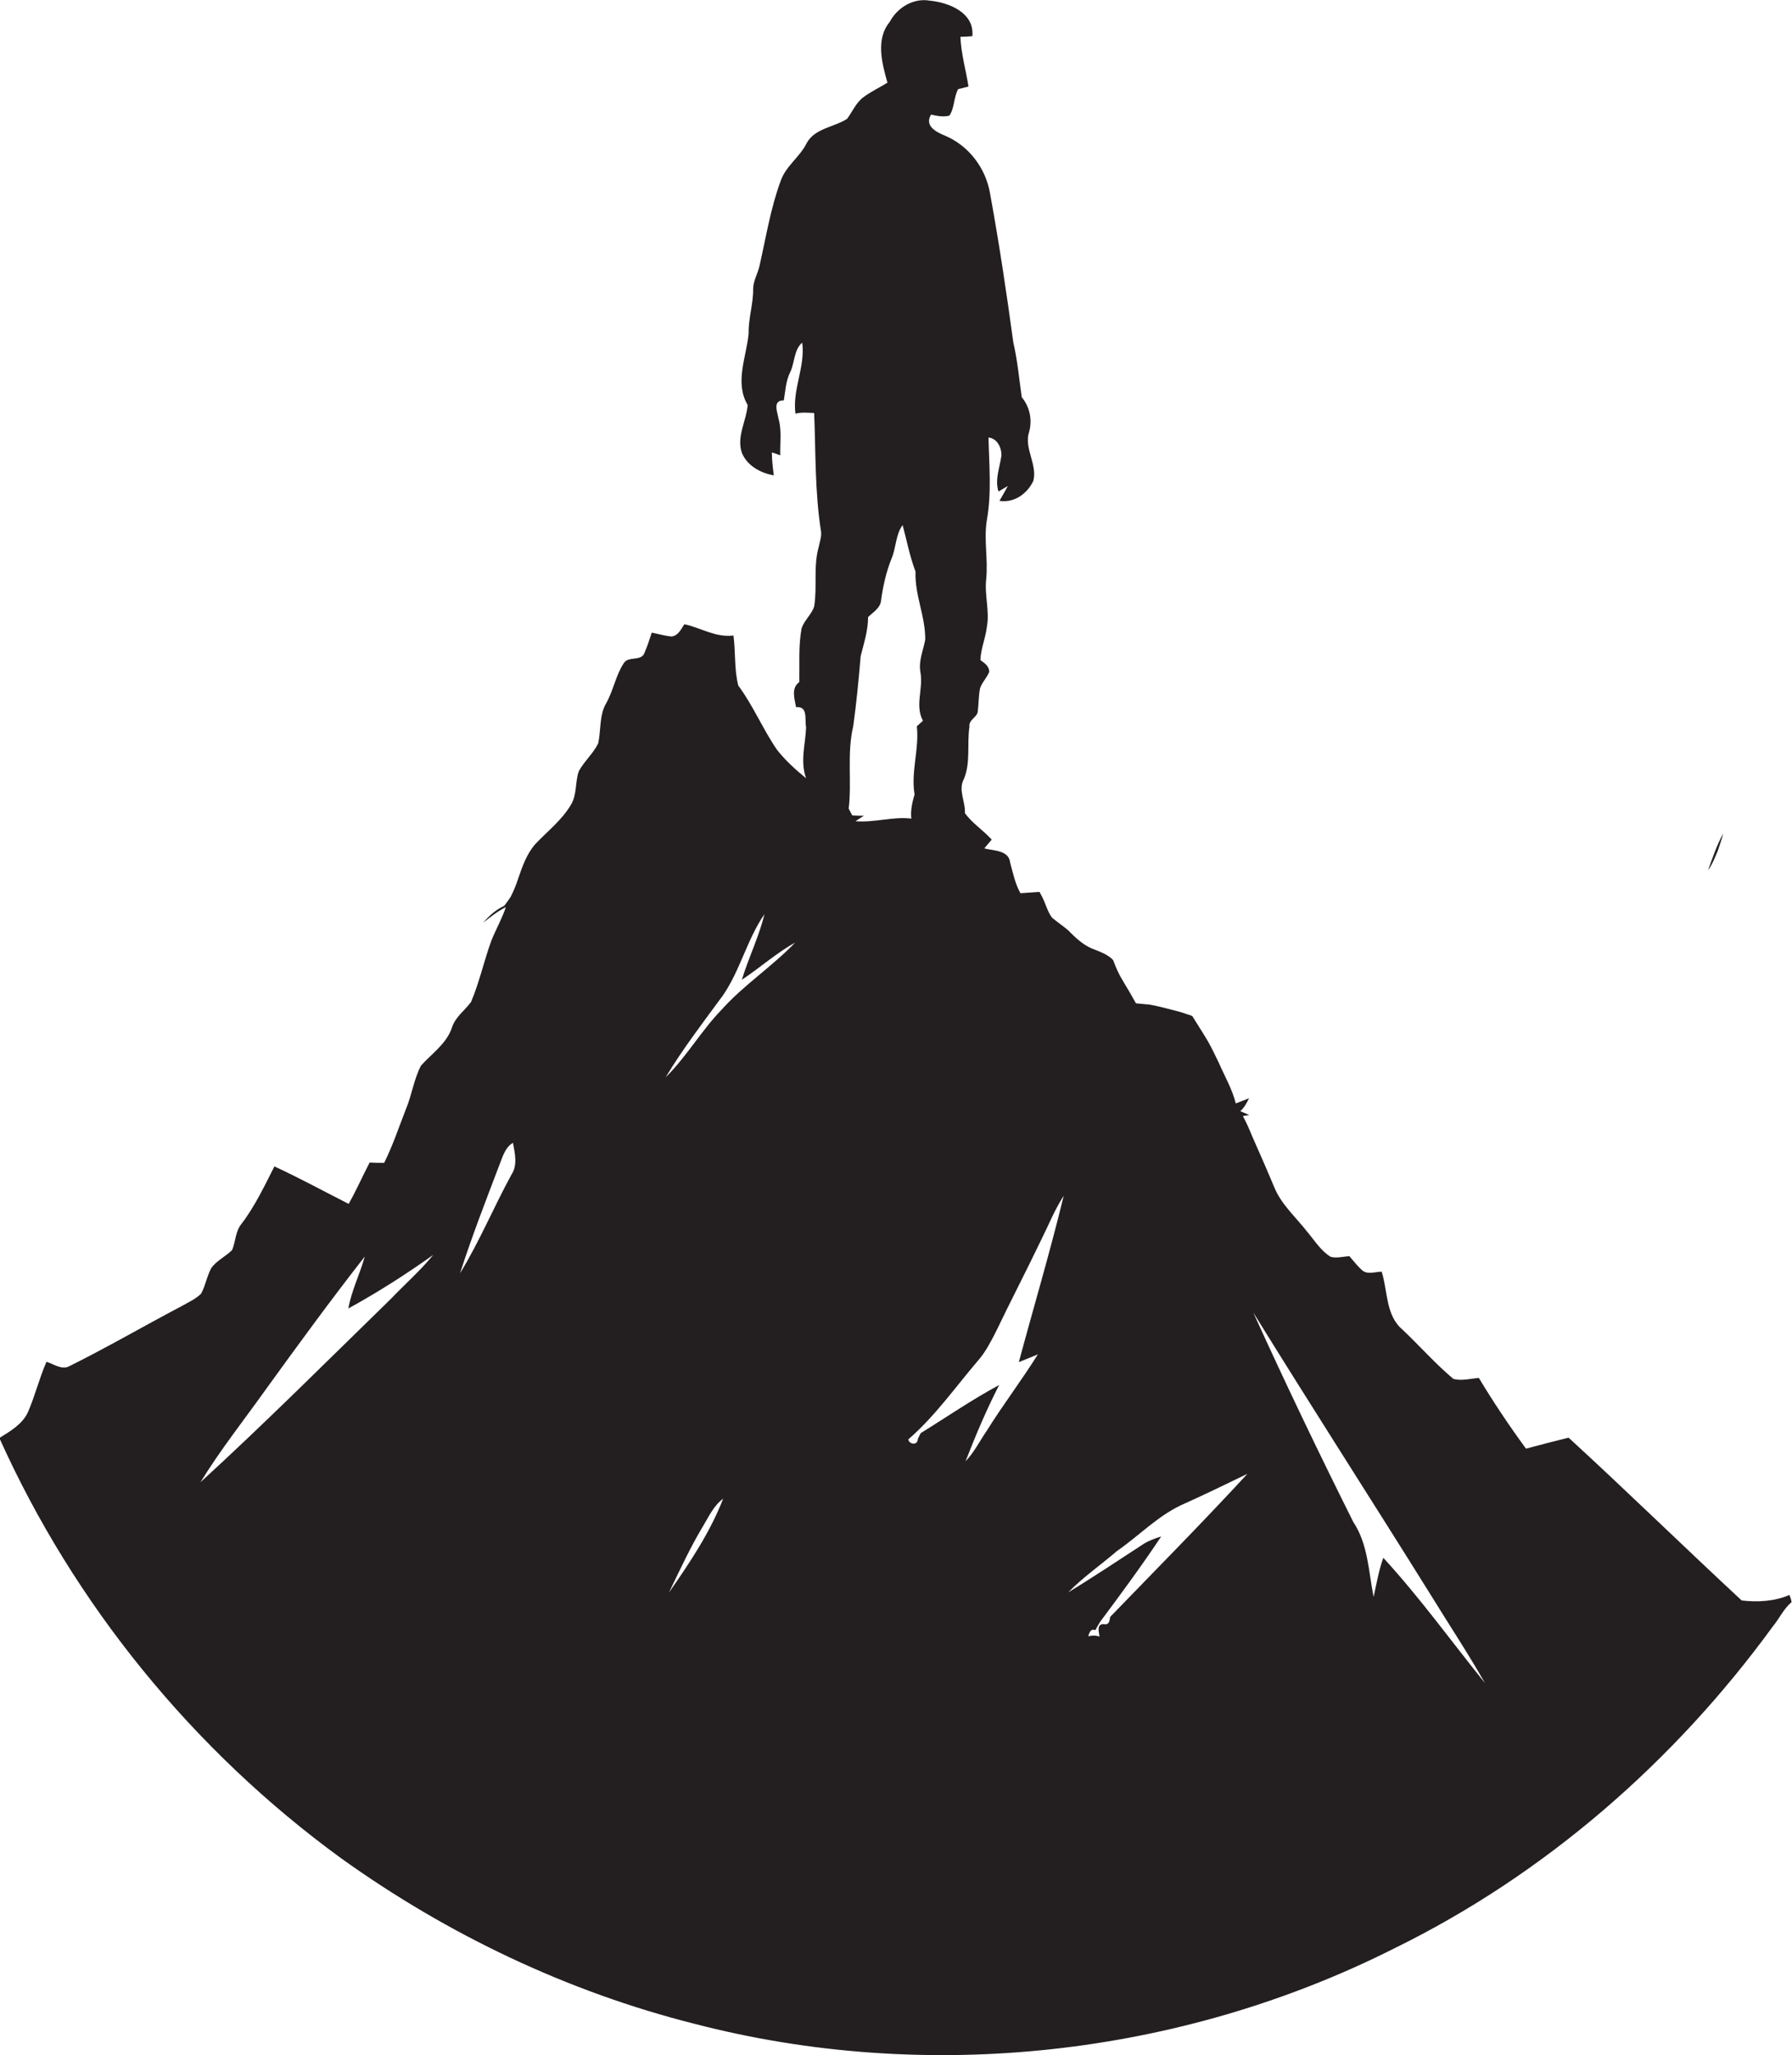 <?xml version="1.0" encoding="utf-8"?>
<!-- Generator: Adobe Illustrator 19.2.0, SVG Export Plug-In . SVG Version: 6.00 Build 0)  -->
<svg version="1.1" id="Layer_1" xmlns="http://www.w3.org/2000/svg" xmlns:xlink="http://www.w3.org/1999/xlink" x="0px" y="0px"
	 viewBox="0 0 555.1 636.4" enable-background="new 0 0 555.1 636.4" xml:space="preserve">
<g>
	<path fill="#231F20" d="M554.8,495.3c-0.1-0.4-0.4-1.1-0.5-1.4c-4.5,2-10,2.3-14.8,1.7c-18-16.7-35.5-33.8-53.6-50.4
		c-4.4,1.1-8.8,2.2-13.2,3.4c-5.2-7.1-10.1-14.4-14.6-21.9c-2.6,0.2-5.3,1-7.9,0.3c-5.6-4.7-10.5-10.3-15.8-15.3
		c-5.2-4.4-4.5-11.9-6.4-17.9c-2,0-4.3,1-6-0.4c-1.5-1.3-2.7-2.9-4-4.4c-1.9,0.1-3.9,0.7-5.8,0.2c-3.1-1.9-5-5.1-7.3-7.8
		c-3.5-4.5-8-8.4-10.2-13.8c-2.2-5.3-4.5-10.5-6.8-15.7c-0.9-2.2-1.8-4.3-2.9-6.3c0.5-0.1,1.5-0.2,2-0.3c-0.7-0.3-2.1-0.9-2.8-1.2
		c1.2-1.1,2-2.5,2.7-4c-1.4,0.5-2.7,1.1-4.1,1.6c-1.1-4.5-3.5-8.5-5.3-12.7c-1.1-2.2-2.1-4.4-3.3-6.5c-0.5-0.9-1.1-1.8-1.7-2.8
		c-1.1-1.7-2.1-3.4-3.2-5.1c-1.2-0.4-2.4-0.8-3.6-1.2c-3.1-0.8-6.3-1.7-9.5-2.3c-1.4-0.1-2.9-0.3-4.3-0.4c-0.8-1.3-1.5-2.7-2.3-4
		c-0.9-1.5-1.8-3-2.7-4.6c-0.5-1-1-2-1.4-3c-0.2-0.5-0.5-1.4-0.7-1.8c-1.5-1.6-3.6-2.4-5.6-3.2c-3-1-5.4-3.1-7.6-5.3
		c-0.2-0.2-0.6-0.6-0.8-0.8c-1.6-1.3-3.3-2.5-4.9-3.8c-1.5-2-2-4.5-3.2-6.7l-0.7-1.3c-2,0.1-3.9,0.3-5.9,0.4c-1.7-3-2.3-6.3-3.2-9.5
		c-0.3-2.9-3.1-3.5-5.5-3.9c-0.6-0.1-1.9-0.3-2.5-0.5c0.8-0.9,1.5-1.8,2.3-2.7c-2.6-2.9-6-5-8.3-8.2c0.2-3.6-2.2-7.2-0.3-10.6
		c2.1-5.1,0.9-10.8,1.7-16.2c-0.3-2.2,2.6-2.9,2.6-4.9c0.3-2.3,0.2-4.7,0.7-7c0.6-1.8,2.1-3.2,2.8-5c0.1-1.8-1.5-2.8-2.7-3.7
		c0.1-3.5,1.6-6.8,2-10.3c0.9-4.9-0.8-9.9-0.2-14.9c0.6-6.1-0.8-12.2,0.2-18.2c1.5-8.4,0.7-17,0.5-25.5c2.7,0.2,4.1,3.2,4,5.6
		c-0.5,3.7-2.1,7.4-0.9,11.1c1-0.6,1.9-1.1,2.9-1.7c-0.8,1.5-1.7,3-2.6,4.6c4.6,0.7,8.6-2.2,10.5-6.2c1.3-5.2-3-10.1-1.3-15.2
		c1-3.7,0.2-7.7-2.3-10.7c-0.8-5.6-1.3-11.3-2.6-16.9c-2.1-15.4-4.4-30.8-7.2-46.1c-1.3-7.9-6.6-14.9-14-18c-2.7-1.1-6.4-3-4.3-6.5
		c1.9,0.4,3.8,0.8,5.7,0.3c1.6-2.4,1.3-5.6,2.7-8.2c0.8-0.2,2.4-0.6,3.2-0.8c-0.8-5.2-2.3-10.2-2.5-15.4c0.9,0,2.8-0.1,3.7-0.2
		C301.9,4,294.1,0.8,288,0.2c-5.1-0.9-10.1,2.2-12.4,6.6c-4.4,5.3-2.4,12.8-0.7,18.8c-2.4,1.5-5,2.7-7.3,4.4
		c-2.4,1.7-3.5,4.5-5.2,6.8c-4,2.6-10,2.9-12.5,7.5c-2.1,4.3-6.5,7.1-8.1,11.8c-3.1,8.4-4.5,17.3-6.5,26.1c-0.5,2.4-1.9,4.6-2,7.1
		c0.1,4.7-1.5,9.2-1.4,14c-0.7,7.3-4.4,15.2-0.3,22.1c-0.4,5-3.5,9.8-1.8,14.8c1.6,4,5.8,6.3,9.9,7c-0.3-2.4-0.6-4.7-0.6-7.1
		c0.6,0.2,1.9,0.6,2.6,0.9c-0.1-3.7,0.5-7.5-0.5-11.2c-0.4-2.2-2-5.9,1.6-5.8c0.5-3,0.6-6,2-8.8c1.4-2.9,1.1-6.9,3.7-9.1
		c1,7.5-3.1,14.5-2.1,22c1.9-0.5,3.8-0.3,5.8-0.2c0.5,12.2,0.2,24.4,2.1,36.5c0.3,1.7-0.4,3.4-0.7,5c-1.7,6-0.4,12.3-1.4,18.4
		c-0.8,2.5-3.1,4.3-3.9,6.8c-1,5.5-0.6,11-0.7,16.6c-2.6,1.9-1.5,5.1-1,7.8c3.8-0.4,2.6,3.8,3.1,6.2c-0.2,5.3-1.9,10.6,0,15.8
		c-3.2-2.6-6.4-5.5-9-8.8c-4.4-6.4-7.4-13.7-12-19.9c-1.3-5-0.8-10.3-1.5-15.5c-5.5,0.7-10.1-2.4-15.2-3.5c-1,1.5-2,3.7-4.1,3.8
		c-2-0.2-4-0.8-6-1.2c-0.7,2-1.3,4.1-2.2,6.1c-0.9,3-5.1,1-6.5,3.4c-2.5,3.8-3.2,8.5-5.5,12.5c-2.1,3.7-1.5,8.2-2.4,12.3
		c-1.5,3.1-4.3,5.5-6,8.6c-1.2,3.4-0.5,7.3-2.5,10.5c-2.8,4.7-7.2,8.1-10.9,12c-2.7,3-4.1,7-5.4,10.8c-0.6,1.9-1.4,3.8-2.3,5.6
		c-0.6,0.9-1.3,1.9-2,2.8c-2.6,1.2-4.7,3.1-6.5,5.2c2.2-1.7,4.4-3.5,7-4.8c-1.2,3.6-3.1,6.9-4.5,10.4c-2.3,6.3-3.7,12.9-6.3,19
		c-2,2.7-5,4.7-6,8.2c-1.8,4.9-6.2,7.8-9.5,11.5c-2.2,4.2-2.8,9-4.6,13.3c-2.2,5.6-4.1,11.4-6.8,16.8c-1.5,0-3,0-4.5-0.1
		c-2.2,4.2-4.1,8.6-6.5,12.8c-7.7-3.9-15.2-8-23-11.6C82,367.1,79,373.5,74.8,379c-1.9,2.3-1.8,5.5-2.9,8.1c-2,2-4.7,3.2-6.4,5.5
		c-1.4,2.5-1.8,5.4-3.2,8c-1.7,1.7-4,2.7-6.1,3.9c-11.6,6.1-22.9,12.7-34.6,18.5c-2.4,1.4-4.9-0.6-7.2-1.3c-2.2,5-3.5,10.4-5.7,15.5
		c-1.7,3.8-5.5,6-8.9,8.1c23.2,51.6,60.1,96.8,105.8,130.1c32.9,23.6,70.2,41.4,109.5,51.3c72,18.7,150.5,10.1,216.9-23.4
		c46.5-22.8,86.7-57.8,117.2-99.7c2-2.4,3.3-5.4,5.7-7.4C555,496.1,554.9,495.6,554.8,495.3z M121,402.3
		c-19.5,19-38.8,38.3-58.9,56.7c6.2-10.1,13.6-19.4,20.5-29.1c9.9-13.7,20-27.5,30.4-40.8c-1.5,5.4-4.1,10.5-5.1,16.1
		c9.1-5,17.9-10.6,26.3-16.6C130.2,393.5,125.4,397.7,121,402.3z M158.4,363.8c-5.5,10.1-9.9,20.7-15.9,30.5
		c3.7-11.5,8.1-22.8,12.4-34.1c0.9-2.3,1.7-5,4-6.3C159.5,357.2,160.4,360.8,158.4,363.8z M207.2,493.2c3.3-6.8,6.5-13.8,10.4-20.3
		c1.9-3.1,3.4-6.6,6.4-8.8C220,474.5,213.6,484,207.2,493.2z M223.5,312.7c-6.3,6.5-10.8,14.5-17.3,20.9c5.3-8.8,11.6-17,17.7-25.3
		c5.4-7.8,7.5-17.4,12.9-25.2c-1.7,7-4.9,13.4-7,20.3c5.6-3.7,10.7-8.3,16.5-11.5C239.2,299.3,230.4,305,223.5,312.7z M265,254.3
		c0.9-0.6,1.7-1.1,2.6-1.7c-1.2,0-2.4,0-3.6-0.1c-0.3-0.5-0.8-1.5-1.1-2.1c1-8.5-0.6-17.1,1.4-25.5c1-7.2,1.7-14.5,2.3-21.7
		c1-4,2.3-7.9,2.3-12.1c1.5-1.5,3.7-2.7,4-5c0.6-4.5,1.6-9,3.3-13.2c1.4-3.3,1.2-7.3,3.4-10.3c1.3,4.8,2.2,9.7,4,14.4
		c-0.3,7.2,3.1,13.9,3,21.1c-0.6,3.3-2.1,6.5-1.5,10c1,5.1-1.8,10.3,0.8,15.1c-0.5,0.4-1.4,1.3-1.9,1.7c0.8,7.1-1.9,14.1-0.7,21.1
		c-0.7,2.4-1.3,4.9-1,7.5C276.6,252.8,270.8,254.8,265,254.3z M321.5,419.4c-5,8-10.8,15.6-15.8,23.6c-2.2,3.2-3.9,6.7-6.6,9.5
		c3.1-8,6.5-16,10.4-23.6c-8.4,4.5-16.2,9.9-24.3,14.9c-0.2,0.4-0.6,1.2-0.8,1.6l-0.2,0.8c-0.5,1.5-2.8,0.8-2.8-0.5
		c8.2-7.1,14.5-16.1,21.5-24.3c2.3-2.6,3.9-5.7,5.5-8.8c4.6-9.6,9.5-19,14.1-28.6c2.3-4.6,4.2-9.4,7-13.7
		c-4.2,17.3-9.3,34.4-13.9,51.5C317.6,421,319.6,420.2,321.5,419.4z M343.9,500.7c-0.2,0.9-0.2,2.3-1.5,2.3c-2.9-0.5-2,2.3-1.8,3.8
		c-1.1-0.4-2.3-0.4-3.5-0.1c0.3-1,0.7-2.5,2.2-1.9c0.4-0.7,1.1-2,1.5-2.6c6.5-8.7,12.9-17.4,18.9-26.4c-2,0.6-3.9,1.3-5.6,2.4
		c-7.7,5-15.3,10.1-23.2,14.9c4.6-4.7,10.1-8.5,15.1-12.8c7.1-4.9,13.1-11.4,21.2-14.8c6.4-2.9,12.8-6,19.2-9.1
		C372.5,471.5,358.1,486,343.9,500.7z M428.5,482.4c-1.4,3.9-2.1,8-3,12.1c-1.6-7.9-1.7-16.3-6.3-23.2c-10.7-21.4-21.1-43.1-31-64.9
		c18.1,29.3,36.8,58.3,55,87.5c5.6,9.1,11.5,18,16.8,27.3C449.6,508.3,439.8,494.7,428.5,482.4z"/>
	<path fill="#231F20" d="M533.8,258.1c-2,3.6-3.3,7.5-4.7,11.4c1.3-1.8,2.1-3.9,3-6C532.7,261.7,533.3,260,533.8,258.1z"/>
</g>
</svg>
